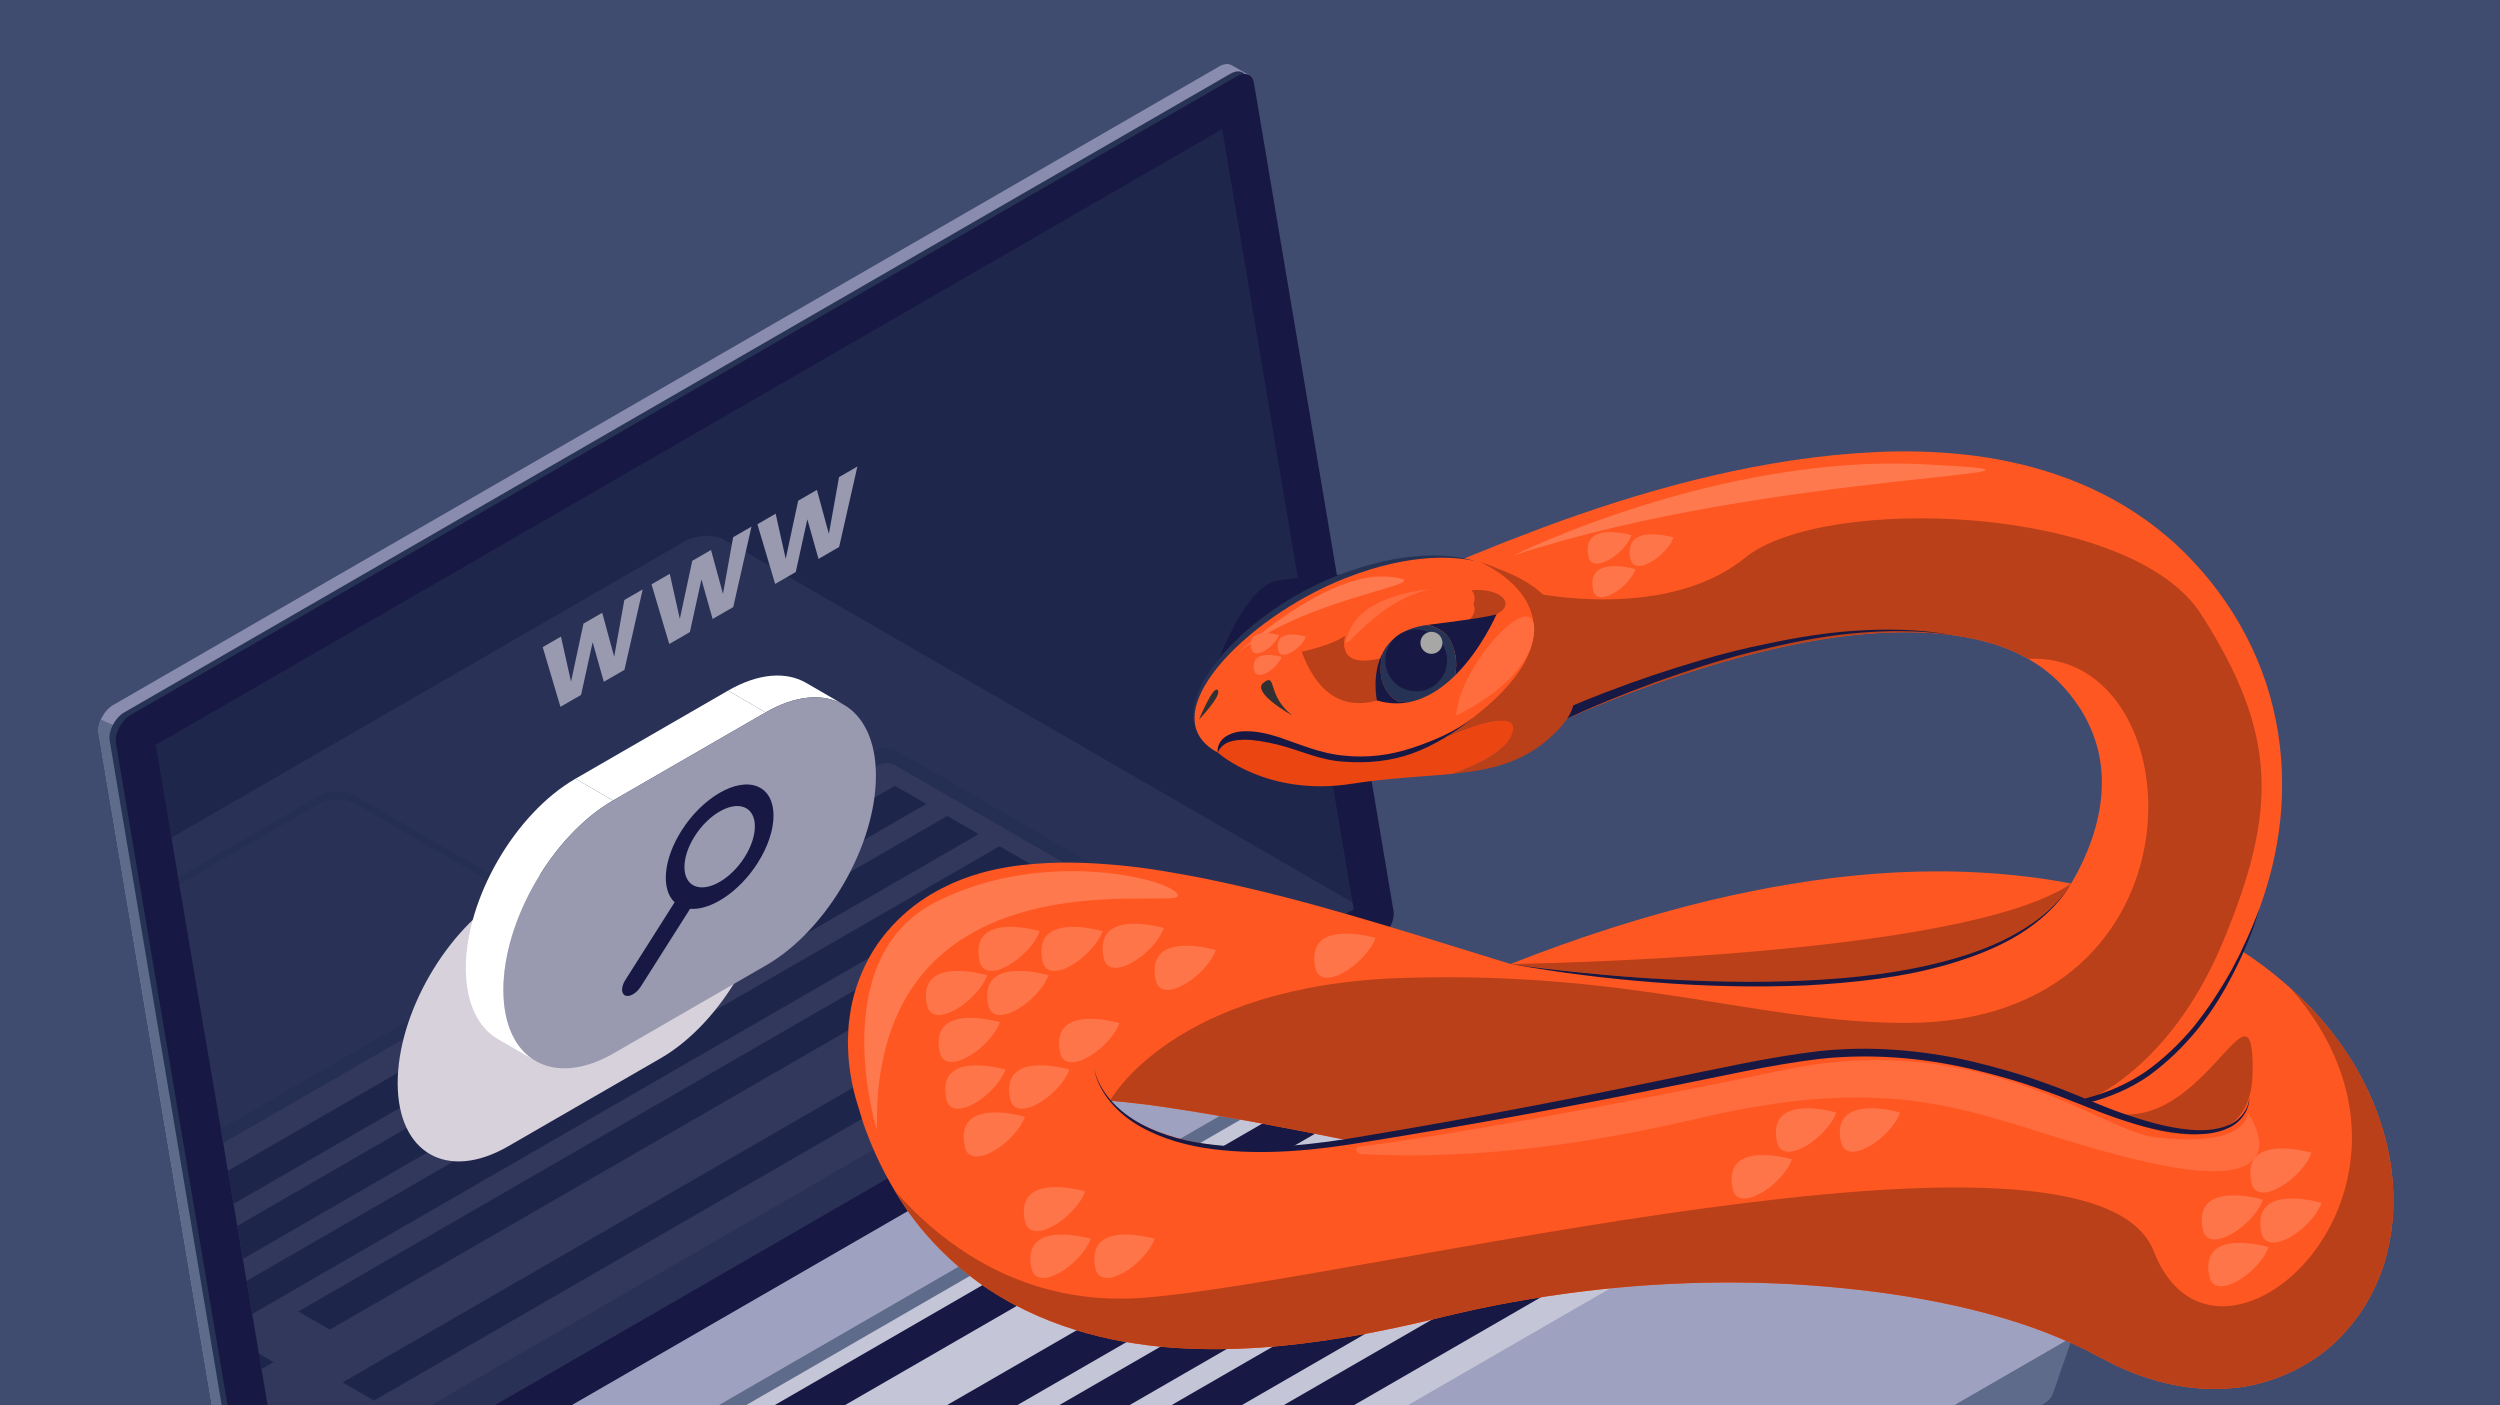 <?xml version="1.0" encoding="UTF-8"?>
<svg xmlns="http://www.w3.org/2000/svg" xmlns:xlink="http://www.w3.org/1999/xlink" version="1.1" viewBox="0 0 1071 602">
  <!-- Generator: Adobe Illustrator 30.0.0, SVG Export Plug-In . SVG Version: 2.1.1 Build 123)  -->
  <defs>
    <style>
      .st0 {
        fill: none;
      }

      .st1 {
        fill: #eb4511;
      }

      .st2 {
        fill: #c4c5d7;
      }

      .st3 {
        fill: #171944;
      }

      .st4 {
        fill: #ba4019;
      }

      .st5 {
        fill: #3f4c6f;
      }

      .st6 {
        fill: #ff754a;
      }

      .st7 {
        fill: #9ea1bf;
      }

      .st8 {
        fill: #263355;
      }

      .st9 {
        fill: #ff5722;
      }

      .st10 {
        fill: #1d1d1b;
      }

      .st11 {
        fill: #999aaf;
      }

      .st12 {
        isolation: isolate;
      }

      .st13 {
        fill: #8a8caf;
      }

      .st14 {
        fill: #5f6b8a;
      }

      .st15 {
        fill: #fff;
      }

      .st16 {
        fill: #ff794f;
      }

      .st17 {
        fill: #a7a7a6;
      }

      .st18 {
        mix-blend-mode: lighten;
      }

      .st19 {
        opacity: .51;
      }

      .st20 {
        opacity: .11;
      }

      .st21 {
        fill: #ff6c3e;
      }

      .st22 {
        fill: #313134;
      }

      .st23 {
        fill: #d6d1db;
        mix-blend-mode: multiply;
      }

      .st24 {
        clip-path: url(#clippath);
      }
    </style>
    <clipPath id="clippath">
      <polygon id="SVGID" class="st0" points="523.576 55.358 66.722 319.123 123.376 653.116 579.923 389.528 523.576 55.358"/>
    </clipPath>
  </defs>
  <g class="st12">
    <g id="Layer_1">
      <rect class="st5" x="-21.864" y="-16.537" width="1114.727" height="679.34"/>
      <g>
        <g>
          <g class="st18">
            <path class="st9" d="M409.727,912.183c-7.513,0-14.905-1.974-21.376-5.706l-246.404-142.264c-3.863-2.235-6.168-6.231-6.168-10.691,0-4.457,2.306-8.45,6.167-10.685l445.834-257.402c.753-.432,1.684-.432,2.431,0l266.573,153.902c3.861,2.235,6.163,6.228,6.163,10.688,0,4.46-2.306,8.456-6.163,10.684l-425.676,245.768c-6.476,3.732-13.869,5.706-21.382,5.706ZM588.997,490.349l-444.619,256.7c-2.34,1.352-3.737,3.771-3.737,6.473,0,2.705,1.397,5.127,3.739,6.479l246.402,142.265c11.464,6.614,26.422,6.614,37.895,0l425.673-245.768c2.338-1.349,3.735-3.771,3.735-6.473,0-2.702-1.397-5.123-3.735-6.476l-265.353-153.2Z"/>
          </g>
          <g>
            <g>
              <g>
                <g>
                  <path class="st13" d="M589.546,385.987l-59.304-351.839,4.768-2.008-7.165-4.108.012.042c-1.39-.926-3.356-.869-5.522.381L48.381,302.094c-3.892,2.247-6.838,8.01-6.154,12.039l59.775,354.636c.314,1.848,1.226,3.073,2.497,3.61l-.007.002,7.011,4.051,1.204-6.545-.4.122,471.085-271.981c3.892-2.247,6.838-8.01,6.154-12.039Z"/>
                  <path class="st14" d="M51.022,311.715l-7.792-3.447c-.874,1.995-1.303,4.094-1.003,5.865l59.775,354.636c.314,1.848,1.226,3.073,2.497,3.61l-.007.002,7.012,4.051,1.204-6.545-.4.122,23.838-13.763L51.022,311.715Z"/>
                  <path class="st8" d="M589.546,385.987l-59.304-351.839,3.626-1.527c-1.236-2.233-3.821-2.73-6.774-1.026L53.14,305.234c-3.892,2.248-6.838,8.01-6.154,12.039l59.775,354.636c.157.924.467,1.69.891,2.297l2.784,1.609c.378.033.775.015,1.189-.051l1.082-5.878-.4.121,471.085-271.981c3.892-2.248,6.838-8.01,6.154-12.039Z"/>
                  <path class="st3" d="M590.828,402.292L116.873,675.93c-3.66,2.113-6.792.893-7.435-2.896l-59.775-354.636c-.684-4.029,2.262-9.792,6.154-12.039L529.772,32.721c3.659-2.113,6.792-.893,7.435,2.896l59.775,354.636c.684,4.029-2.262,9.792-6.154,12.039Z"/>
                  <g class="st19">
                    <polygon class="st8" points="523.576 55.358 66.722 319.123 123.376 653.116 579.923 389.528 523.576 55.358"/>
                  </g>
                </g>
                <g>
                  <path class="st14" d="M888.756,570.191l-25.865,13.508-259.359-149.742c-4.339-2.505-11.919-2.191-16.929.702l-447.322,258.262c-4.281-2.394-23.798-11.78-23.798-11.78l9.468,24.669s.032-.026.038-.03c.392,1.097,1.234,2.121,2.647,2.937l273.158,157.707c4.339,2.506,11.918,2.192,16.929-.701l457.752-264.283c2.058-1.188,3.318-2.626,3.84-4.083l.036.023,9.406-27.189Z"/>
                  <path class="st7" d="M884.757,574.443l-469.135,270.855c-5.135,2.965-12.903,3.287-17.35.719l-279.95-161.63c-4.447-2.567-3.889-7.052,1.245-10.017l469.135-270.855c5.135-2.965,12.903-3.287,17.35-.719l279.95,161.629c4.447,2.568,3.889,7.052-1.246,10.017Z"/>
                  <path class="st7" d="M884.757,571.739l-469.135,270.855c-5.135,2.965-12.903,3.287-17.35.72l-279.95-161.629c-1.456-.841-2.321-1.896-2.719-3.026-.704,2.108.14,4.241,2.719,5.73l279.95,161.63c4.447,2.567,12.215,2.245,17.35-.719l469.135-270.855c3.454-1.994,4.783-4.668,3.965-6.991-.51,1.527-1.808,3.041-3.965,4.287Z"/>
                  <path class="st2" d="M191.308,669.249l389.852-225.081c2.599-1.5,5.802-1.499,8.399.004l138.825,80.32c1.993,1.153,1.992,4.031-.002,5.183l-389.67,224.976c-2.596,1.499-5.794,1.499-8.391.001l-139.013-80.218c-1.996-1.152-1.996-4.032-.001-5.185Z"/>
                  <path class="st14" d="M191.308,674.434l1.396.806,388.455-224.275c2.599-1.5,5.802-1.499,8.399.004l137.428,79.512,1.395-.805c1.994-1.151,1.996-4.03.002-5.183l-138.825-80.32c-2.598-1.503-5.8-1.505-8.399-.004l-389.852,225.081c-1.996,1.152-1.995,4.033.001,5.185Z"/>
                  <g>
                    <polygon class="st3" points="600.035 464.515 261.395 660.029 246.338 651.335 584.978 455.821 600.035 464.515"/>
                    <polygon class="st3" points="636.95 485.827 319.317 669.212 304.26 660.519 621.892 477.134 636.95 485.827"/>
                    <polygon class="st3" points="660.993 499.708 287.015 715.625 271.958 706.931 645.935 491.015 660.993 499.708"/>
                    <polygon class="st3" points="685.036 513.59 311.058 729.506 296.001 720.813 669.978 504.896 685.036 513.59"/>
                    <polygon class="st3" points="709.079 527.471 335.101 743.387 320.044 734.694 694.021 518.778 709.079 527.471"/>
                  </g>
                </g>
              </g>
              <g class="st20">
                <g class="st24">
                  <g>
                    <path class="st13" d="M589.165,402.958L120.03,673.813c-5.135,2.965-12.903,3.287-17.35.719l-279.95-161.629c-4.447-2.568-3.889-7.052,1.246-10.017L293.11,232.031c5.135-2.965,12.903-3.287,17.35-.719l279.95,161.63c4.447,2.567,3.889,7.052-1.245,10.017Z"/>
                    <path class="st13" d="M118.634,451.518l105.118-60.69c4.109-2.372,4.109-6.218 0-8.59l-71.883-41.501c-4.108-2.372-10.77-2.372-14.878,0l-105.118,60.69c-4.109,2.372-4.109,6.218-0,8.59l71.883,41.502c4.108,2.372,10.77,2.372,14.878-0Z"/>
                    <path class="st14" d="M31.873,404.942l105.118-60.69c4.109-2.372,10.77-2.372,14.878,0l71.883,41.501c1.268.732,2.097,1.611,2.582,2.538,1.087-2.075.258-4.413-2.582-6.053l-71.883-41.502c-4.108-2.372-10.77-2.372-14.878 0l-105.118,60.69c-2.84,1.64-3.669,3.978-2.582,6.053.485-.927,1.314-1.806,2.582-2.538Z"/>
                    <g>
                      <path class="st2" d="M-14.337,546.363l389.852-225.081c2.599-1.501,5.802-1.499,8.399.004l138.825,80.32c1.993,1.153,1.992,4.031-.002,5.183l-389.67,224.976c-2.596,1.499-5.794,1.499-8.391.001L-14.336,551.548c-1.996-1.152-1.996-4.032-.001-5.185Z"/>
                      <path class="st14" d="M-14.336,551.548l1.396.806,388.455-224.275c2.599-1.5,5.802-1.499,8.399.004l137.428,79.512,1.395-.805c1.994-1.151,1.996-4.03.002-5.183l-138.825-80.32c-2.598-1.503-5.8-1.505-8.399-.004L-14.337,546.363c-1.996,1.152-1.995,4.033.001,5.185Z"/>
                      <g>
                        <polygon class="st3" points="486.409 396.128 146.78 592.212 160.234 599.98 499.862 403.895 486.409 396.128"/>
                        <polygon class="st3" points="450.624 375.467 127.813 561.842 141.266 569.61 464.077 383.235 450.624 375.467"/>
                        <polygon class="st3" points="103.708 575.759 73.558 593.166 87.011 600.933 117.161 583.527 103.708 575.759"/>
                        <polygon class="st3" points="130.336 601.706 109.343 613.827 122.796 621.594 143.79 609.474 130.336 601.706"/>
                        <polygon class="st3" points="428.201 362.522 51.136 580.221 64.589 587.988 441.655 370.289 428.201 362.522"/>
                        <polygon class="st3" points="405.779 349.576 28.713 567.275 42.167 575.042 419.232 357.344 405.779 349.576"/>
                        <polygon class="st3" points="383.356 336.631 6.291 554.329 19.744 562.097 396.81 344.398 383.356 336.631"/>
                      </g>
                    </g>
                  </g>
                </g>
              </g>
            </g>
            <polygon class="st11" points="263.113 281.358 257.988 262.512 249.96 267.149 244.625 292.033 240.311 272.719 232.495 277.231 240.096 302.798 248.934 297.694 253.889 275.123 258.674 292.072 267.513 286.968 275.326 252.502 267.464 257.041 263.113 281.358"/>
          </g>
        </g>
        <polygon class="st11" points="309.725 254.454 304.6 235.608 296.572 240.245 291.237 265.129 286.923 245.815 279.107 250.327 286.708 275.894 295.546 270.79 300.501 248.219 305.286 265.168 314.125 260.064 321.938 225.598 314.076 230.137 309.725 254.454"/>
        <polygon class="st11" points="355.09 228.713 349.965 209.867 341.936 214.504 336.602 239.387 332.288 220.074 324.471 224.586 332.072 250.153 340.911 245.049 345.866 222.477 350.651 239.427 359.49 234.323 367.303 199.857 359.441 204.396 355.09 228.713"/>
      </g>
      <g>
        <path class="st10" d="M617.35,243.369l.506-.199-.23.079c-.276.105-.174.07-.276.12Z"/>
        <path class="st9" d="M1024.668,502.447c-1.223-10.227-3.795-19.43-7.105-27.886-6.626-16.943-16.325-30.778-27.21-42.419-2.914-3.081-5.941-5.943-9.016-8.706-6.772-6.086-13.868-11.483-21.156-16.206,9.114-18.315,15.459-38.671,17.103-60.558,1.01-14.355.005-29.239-3.553-43.678-3.457-14.453-9.499-28.301-17.266-40.622-3.929-6.113-8.181-11.978-12.835-17.311-4.741-5.452-9.975-10.826-15.656-15.524-11.278-9.565-24.104-17.131-37.166-22.527-26.312-10.873-52.845-13.804-77.545-13.636-24.788.377-48.324,3.7-71.022,8.475-22.687,4.847-44.556,11.245-65.862,18.613-10.662,3.665-21.145,7.671-31.56,11.712l-15.452,6.231-7.472,3.111-3.369,1.39-.672.264,1.257-.431c-1.717.392,7.631-2.22,11.522-1.713v80.914c4.213.427,13.897-2.213,12.487-1.947l2.427-.833,2.128-.841,2.489-1.073,3.929-1.765,7.115-3.223,13.866-6.096c9.214-3.975,18.519-7.6,27.843-11.017,18.648-6.821,37.472-12.645,56.191-16.985,18.686-4.359,37.349-7.117,54.989-7.309,17.582-.221,34.027,2.16,47.009,7.576,2.778,1.158,5.353,2.454,7.812,3.846,9.118,5.165,16.217,12.018,22.291,21.373,7.064,11.182,10.142,23.465,8.997,37.088-1.011,12.328-5.617,25.472-12.932,37.784-3.239-.636-6.469-1.201-9.685-1.7-51.222-7.724-99.17-1.798-143.993,8.636-29.946,7.183-58.684,16.558-86.441,27.528-1.727-.539-3.438-1.058-5.169-1.598-40.704-12.442-81.414-25.965-126.507-35.133-11.367-2.19-23.006-4.31-35.596-5.529-12.625-1.136-25.898-1.955-42.569-.073-8.409,1.09-17.918,2.762-29.467,7.794-5.944,2.756-12.14,6.097-18.621,11.51-6.358,5.338-12.612,12.352-17.023,20.567-4.356,8.002-7.118,16.872-8.091,24.328-.681,4.052-.713,7.221-.868,10.87.024,3.201.15,6.488.448,9.415.573,5.653,1.73,11.277,2.844,15.192l3.255,10.741c3.364,9.716,7.839,19.553,13.482,28.978,2.688,4.49,5.558,8.913,8.853,13.135,10.141,13.074,22.992,24.44,36.796,32.575,13.832,8.179,28.258,13.486,42.163,16.834,13.943,3.349,27.452,4.824,40.444,5.244,26.001.891,50.052-2.223,73.222-6.366,11.536-2.208,22.965-4.706,33.959-7.444,9.587-2.291,19.414-4.464,29.314-6.206,39.596-7.252,80.219-9.791,119.295-7.695,38.944,2.218,76.9,8.471,108.219,20.388,7.723,3.051,15.289,6.119,21.963,9.883l9.203,4.703c4.257,1.922,8.529,3.764,13.549,5.339,9.811,3.099,21.757,5.566,36.345,4.201,14.38-1.118,31.785-8.107,44.028-19.838,12.249-11.64,19.122-26,22.076-38.302,3.067-12.509,3.141-23.83,1.96-34.045ZM498.489,474.217c25.868,3.826,53.066,9.018,80.67,14.644-2.461.373-4.926.818-7.389,1.103-18.675,2.435-37.197,2.801-53.523.436-16.335-2.372-29.991-7.706-37.928-14.324-1.837-1.44-3.386-2.942-4.78-4.51,7.296.621,15.052,1.478,22.951,2.65Z"/>
        <path class="st4" d="M816.619,438.213c-63.235,0-116.095-22.345-215.319-19.287-99.224,3.058-125.761,52.64-125.761,52.64,7.296.621,15.052,1.478,22.951,2.65,25.868,3.826,53.066,9.018,80.67,14.644,0,0,129.46-23.889,191.324-36.122,61.864-12.233,123.154,18.828,123.154,18.828,0,0,35.933-13.094,58.869-68.523,22.936-55.429,23.566-88.215-9.557-139.911-30.177-47.099-161.7-51.606-195.34-24.205-33.639,27.401-90.407,15.093-90.407,15.093l-26.567,39.356v28.561c4.213.427,13.897-2.213,12.487-1.947l2.427-.833,2.128-.841,2.489-1.073,3.929-1.765,7.115-3.223,13.866-6.096c9.214-3.975,18.519-7.6,27.843-11.017,18.648-6.821,37.472-12.645,56.191-16.985,18.686-4.359,37.349-7.117,54.989-7.309,17.582-.221,34.027,2.16,47.009,7.576,2.778,1.158,5.353,2.454,7.812,3.846,72.172-3.938,79.897,155.941-52.303,155.941Z"/>
        <path class="st4" d="M1024.668,502.447c-1.223-10.227-3.795-19.43-7.105-27.886-6.626-16.943-16.325-30.778-27.21-42.419-2.914-3.081-5.941-5.943-9.016-8.706,75.001,85.908-31.909,181.397-58.649,112.638-26.759-68.809-342.513,12.997-432.729,19.878-51.116,3.898-86.018-22.389-106.683-45.91,2.688,4.49,5.558,8.913,8.853,13.135,10.141,13.074,22.992,24.44,36.796,32.575,13.832,8.179,28.258,13.486,42.163,16.834,13.943,3.349,27.452,4.824,40.444,5.244,26.001.891,50.052-2.223,73.222-6.366,11.536-2.208,22.965-4.706,33.959-7.444,9.587-2.291,19.414-4.464,29.314-6.206,39.596-7.252,80.219-9.791,119.295-7.695,38.944,2.218,76.9,8.471,108.219,20.388,7.723,3.051,15.289,6.119,21.963,9.883l9.203,4.703c4.257,1.922,8.529,3.764,13.549,5.339,9.811,3.099,21.757,5.566,36.345,4.201,14.38-1.118,31.785-8.107,44.028-19.838,12.249-11.64,19.122-26,22.076-38.302,3.067-12.509,3.141-23.83,1.96-34.045Z"/>
        <path class="st4" d="M965.013,459.62c.892-48.523-22.321,33.029-66.788,15.291,0,0,65.896,33.232,66.788-15.291Z"/>
        <path class="st4" d="M805.715,419.099c62.692-7.645,81.562-40.582,81.562-40.582-46.881,32.048-240.119,34.464-240.119,34.464,0,0,95.865,13.764,158.557,6.119Z"/>
        <path class="st16" d="M648.309,237.973s87.833-43.648,176.137-39.061c88.304,4.587-65.378,2.521-176.137,39.061Z"/>
        <path class="st16" d="M375.662,484.085s-22.936-73.396,25.612-97.861c48.548-24.465,105.506-8.027,103.213-2.294-2.294,5.734-131.118-21.025-128.825,100.154Z"/>
        <path class="st21" d="M582.852,494.406c-1.797-.084-2.538-2.944-.752-3.161,36.896-4.474,113.266-18.532,182.813-33.004,83.871-17.452,136.114,26.379,158.031,28.919,21.917,2.539,37.761.099,40.266-10.083,0,0,25.459,36.22-42.84,20.921-68.299-15.3-95.141-41.817-192.833-18.87-71.458,16.785-117.238,16.558-144.685,15.278Z"/>
        <path class="st3" d="M647.159,412.98c10.415,1.556,20.878,2.746,31.351,3.775,10.468,1.075,20.955,1.943,31.455,2.559,20.993,1.269,42.042,1.793,63.032.779,20.96-.968,41.973-3.261,62.196-8.851,10.08-2.8,20.021-6.395,29.079-11.682,9.06-5.186,17.341-12.106,23.006-21.043-5.369,9.117-13.49,16.387-22.482,21.926-9.057,5.533-19.04,9.334-29.159,12.35-20.333,5.967-41.496,8.257-62.544,9.393-21.095.843-42.216.348-63.238-1.27-21.022-1.595-41.967-4.185-62.695-7.935Z"/>
        <path class="st3" d="M667.067,305.202c13.431-6.021,27.09-11.169,40.942-15.888,13.867-4.627,27.874-8.879,42.143-12.083,14.261-3.165,28.663-5.881,43.252-6.929,14.561-1.016,29.266-.822,43.619,1.89-14.417-2.367-29.063-2.202-43.526-.846-14.488,1.389-28.751,4.437-42.849,7.922-14.105,3.523-27.932,8.086-41.596,13.012-13.623,5.006-27.149,10.485-40.179,16.706l-1.807-3.785Z"/>
        <g>
          <path class="st3" d="M520.184,287.705s12.208-36.804,27.5-39.098c15.291-2.294,28.848-1.642,37.852-4.183,0,0-21.748,35.361-65.351,43.282Z"/>
          <g>
            <path class="st8" d="M630.545,239.977c-9.297-2.487-28.96-4.759-58.397,6.91-42.432,16.82-79.894,59.825-50.46,75.498,0,0-3.797-1.737-3.397-2.778,1.476-3.838,8.377-11.411,40.859,1.822,13.941,5.679,36.417,1.774,57.009-6.98,3.417-2.247,6.46-4.428,9.33-6.575,59.551-44.588,5.246-67.817,5.056-67.897Z"/>
            <path class="st9" d="M621.357,314.829c-.358.15-.609.258-.838.357.28-.12.559-.235.838-.357Z"/>
            <path class="st1" d="M647.838,314.314c4.146-11.708-20.253-2.098-26.481.515-.278.122-.558.236-.838.357-.346.149-.587.255-.587.255-20.541,8.719-43.018,12.624-56.958,6.945-32.483-13.233-39.383-5.66-40.86-1.822-.139.612-.325,1.141-.426,1.822,0,0,20.902,19.113,57.47,13.379,16.398-2.571,30.579-2.998,43.145-4.263,9.658-3.243,22.633-8.994,25.533-17.187Z"/>
            <path class="st4" d="M619.932,315.44s.241-.105.587-.255c-.178.077-.359.144-.537.22-.018.012-.033.023-.05.035Z"/>
            <path class="st9" d="M634.369,240.933c-9.297-2.487-28.96-4.759-58.397,6.91-42.432,16.82-83.717,58.869-54.282,74.542,0,0,.026-.782.426-1.822,1.476-3.838,8.377-11.411,40.86,1.822,13.94,5.679,36.417,1.774,57.008-6.98,3.417-2.247,6.46-4.428,9.33-6.575,59.551-44.588,5.246-67.817,5.056-67.897Z"/>
            <path class="st4" d="M665.805,291.803c-1.755.125-9.695,4.205-20.358,9.405,25.504-18.431,36.013-43.215-4.872-58.039,0,0-2.103-1.139-6.206-2.237.189.081,54.495,23.309-5.056,67.897-2.869,2.148-5.913,4.329-9.33,6.575.178-.076.359-.143.537-.22.229-.099.48-.206.838-.357,6.228-2.613,30.626-12.223,26.481-.515-2.901,8.192-15.875,13.944-25.533,17.187,15.457-1.557,28.463-4.386,40.06-14.085,21.025-17.585,8.792-25.994,3.44-25.612Z"/>
          </g>
          <g>
            <path class="st4" d="M624.169,254.022c.108.042.182.087.287.128-.096-.043-.191-.088-.287-.128Z"/>
            <path class="st4" d="M620.545,252.873c.649.173,1.3.383,1.952.595-.647-.211-1.287-.447-1.952-.595Z"/>
            <path class="st9" d="M623.857,253.883c-.455-.168-.905-.267-1.36-.414.558.182,1.128.323,1.672.554-.118-.045-.191-.094-.312-.139Z"/>
            <path class="st4" d="M630.386,252.873c7.301,8.107-16.276,23.788-39.103,29.118-14.642,3.419-16.383-3.079-14.983-9.656-6.351,4.412-18.677,6.854-18.677,6.854,21.025,55.811,74.333-11.468,83.508-16.055,8.629-4.315,1.738-11.468-10.744-10.26Z"/>
            <path class="st9" d="M630.386,257.782c-1.161-1.289-3.074-2.511-5.93-3.632,1.072.476,2.118,1.036,3.122,1.72.999.681,1.929,1.314,2.808,1.912Z"/>
            <path class="st9" d="M591.283,281.991c22.827-5.329,46.404-16.101,39.103-24.208-.88-.599-1.809-1.231-2.808-1.912-1.003-.684-2.049-1.244-3.122-1.72-.106-.042-.179-.087-.287-.128-.543-.231-1.113-.372-1.672-.554-.652-.212-1.303-.422-1.952-.595-16.552-3.7-37.841,11.437-41.386,16.759-.648.972-1.659,1.868-2.859,2.702-1.4,6.577.341,13.075,14.983,9.656Z"/>
          </g>
          <path class="st22" d="M553.617,306.521s-17.967-9.939-12.233-14.144c5.734-4.205,1.147,5.352,12.233,14.144Z"/>
          <path class="st22" d="M513.661,308.241s9.939-10.321,8.027-12.615c-1.911-2.294-8.027,12.615-8.027,12.615Z"/>
          <path class="st3" d="M521.689,322.385c-.477-2.571,1.131-5.448,3.509-6.916,2.358-1.473,5.121-2.18,7.719-2.182,5.266-.213,10.23,1.042,15.001,2.535,9.526,3.269,18.247,7.096,27.988,7.895,9.615,1.056,19.503-.146,28.775-3.216,9.269-3.069,18.099-6.762,25.954-12.675-7.671,6.16-16.246,11.516-25.516,14.911-9.272,3.395-19.514,4.337-29.462,3.562-10.093-.497-19.342-5.148-28.624-7.378-4.692-1.044-9.42-2.032-14.008-2.024-4.45.13-9.209.687-11.337,5.488Z"/>
          <g>
            <g>
              <path class="st3" d="M641.13,263.133s-1.752,1.141-29.608,4.587c4.115.9,7.871,3.166,9.557,6.116,2.084,3.646,3.698,9.991,2.182,15.619,11.403-11.213,17.869-26.322,17.869-26.322Z"/>
              <path class="st3" d="M592.381,279.569c-4.916,9.289-2.521,20.496-2.521,20.496,4.865,1.455,9.449,1.571,13.726.738-1.337,0-2.706-.023-4.21-.147,0,0-11.218-4.289-6.995-21.088Z"/>
              <path class="st8" d="M621.079,273.837c-1.686-2.95-5.441-5.216-9.722-6.085-10.394,1.333-16.015,6.223-18.976,11.817-4.222,16.798,6.995,21.088,6.995,21.088,1.504.123,2.873.147,4.21.147,7.589-1.478,14.199-5.963,19.675-11.348,1.516-5.628-.098-11.973-2.182-15.619Z"/>
            </g>
            <path class="st3" d="M619.932,282.933c0,7.319-5.933,13.252-13.252,13.252s-13.252-5.933-13.252-13.252c0-7.319,5.933-13.252,13.252-13.252s13.252,5.933,13.252,13.252Z"/>
            <path class="st17" d="M617.945,275.392c0,2.604-2.111,4.715-4.715,4.715s-4.715-2.111-4.715-4.715,2.111-4.715,4.715-4.715,4.715,2.111,4.715,4.715Z"/>
          </g>
          <path class="st21" d="M613.231,252.424s-28.524,1.516-35.224,18.054c-6.7,16.539,9.727-13.601,35.224-18.054Z"/>
          <path class="st21" d="M623.857,306.521s32.007-14.537,33.346-35.843-32.097,13.863-33.346,35.843Z"/>
          <path class="st16" d="M530.481,279.569s37.794-35.04,64.387-32.491c26.593,2.548-32.786,7.133-64.387,32.491Z"/>
        </g>
        <path class="st3" d="M468.554,457.326c2.392,10.856,10.927,19.17,20.358,24.216,9.566,5.161,20.334,7.732,31.111,8.907,21.678,2.442,43.571-.157,65.062-3.876,43.197-7.201,86.216-15.399,129.09-24.336,21.469-4.328,42.817-9.256,64.765-11.903,21.992-2.407,44.331-.583,65.801,4.368,10.71,2.584,21.346,5.544,31.663,9.385,10.429,3.573,20.4,8.287,30.575,12.04,10.226,3.623,20.694,6.934,31.465,7.883,5.351.389,10.862.183,15.83-1.823,4.984-1.869,8.935-6.567,9.367-12.102.083,5.566-3.767,10.825-8.91,13.107-5.107,2.486-10.876,2.864-16.395,2.689-11.153-.463-21.897-3.546-32.299-7.119-10.44-3.659-20.413-8.114-30.697-11.687-10.225-3.788-20.741-6.69-31.316-9.224-21.204-4.846-43.122-6.59-64.722-4.19-21.573,2.597-42.968,7.686-64.45,11.885-42.955,8.685-86.073,16.634-129.347,23.58-21.581,3.66-43.767,5.941-65.711,3.197-10.915-1.379-21.811-4.306-31.442-9.786-9.507-5.391-17.803-14.286-19.797-25.212Z"/>
        <path class="st3" d="M967.854,389.477c-2.586,9.292-6.399,18.211-10.741,26.836-4.36,8.622-9.464,16.909-15.546,24.481-6.131,7.524-13.132,14.358-21.039,20.085-8.04,5.582-17.163,9.429-26.673,11.714l-.439-2.051c9.206-2.331,17.94-6.19,25.847-11.488,7.743-5.519,14.664-12.154,20.757-19.51,5.973-7.457,11.211-15.5,15.893-23.864,4.593-8.414,8.635-17.159,11.939-26.202Z"/>
        <path class="st6" d="M498.59,397.578s-30.227-8.989-25.788,12.674c2.303,11.239,21.791-1.54,25.788-12.674Z"/>
        <path class="st6" d="M472.356,398.916s-30.227-8.989-25.788,12.673c2.303,11.239,21.79-1.54,25.788-12.673Z"/>
        <path class="st6" d="M520.859,407.017s-30.227-8.988-25.788,12.674c2.303,11.239,21.79-1.54,25.788-12.674Z"/>
        <path class="st6" d="M589.237,401.813s-30.227-8.989-25.788,12.674c2.303,11.239,21.79-1.54,25.788-12.674Z"/>
        <path class="st6" d="M449.13,417.795s-30.227-8.989-25.788,12.674c2.303,11.239,21.79-1.54,25.788-12.674Z"/>
        <path class="st6" d="M445.404,398.912s-30.227-8.989-25.788,12.674c2.303,11.239,21.79-1.54,25.788-12.674Z"/>
        <path class="st6" d="M422.896,417.795s-30.227-8.989-25.788,12.674c2.303,11.239,21.791-1.54,25.788-12.674Z"/>
        <path class="st6" d="M428.347,437.899s-30.227-8.989-25.788,12.674c2.303,11.239,21.79-1.54,25.788-12.674Z"/>
        <path class="st6" d="M479.539,438.305s-29.766-8.852-25.395,12.48c2.268,11.067,21.458-1.516,25.395-12.48Z"/>
        <path class="st6" d="M439.059,478.422s-30.227-8.989-25.788,12.674c2.303,11.239,21.79-1.54,25.788-12.674Z"/>
        <path class="st6" d="M458.121,458.213s-29.766-8.851-25.395,12.481c2.268,11.067,21.458-1.517,25.395-12.481Z"/>
        <path class="st6" d="M430.742,458.213s-29.766-8.851-25.395,12.481c2.268,11.067,21.458-1.517,25.395-12.481Z"/>
        <path class="st6" d="M464.852,510.395s-30.227-8.989-25.788,12.674c2.303,11.239,21.791-1.54,25.788-12.674Z"/>
        <path class="st6" d="M494.626,530.71s-29.766-8.852-25.395,12.48c2.268,11.067,21.458-1.517,25.395-12.48Z"/>
        <path class="st6" d="M467.248,530.71s-29.766-8.852-25.395,12.48c2.268,11.067,21.458-1.517,25.395-12.48Z"/>
        <path class="st6" d="M767.662,496.648s-29.766-8.851-25.395,12.48c2.268,11.067,21.458-1.516,25.395-12.48Z"/>
        <path class="st6" d="M814.021,476.61s-29.766-8.851-25.395,12.48c2.268,11.067,21.458-1.516,25.395-12.48Z"/>
        <path class="st6" d="M786.642,476.61s-29.766-8.851-25.395,12.48c2.268,11.067,21.458-1.516,25.395-12.48Z"/>
        <path class="st6" d="M990.247,493.843s-30.227-8.989-25.788,12.674c2.303,11.239,21.79-1.54,25.788-12.674Z"/>
        <path class="st6" d="M969.464,513.947s-30.227-8.989-25.788,12.674c2.303,11.239,21.79-1.54,25.788-12.674Z"/>
        <path class="st6" d="M994.538,515.285s-30.227-8.989-25.788,12.674c2.303,11.239,21.79-1.54,25.788-12.674Z"/>
        <path class="st6" d="M971.859,534.261s-29.766-8.852-25.395,12.48c2.268,11.067,21.458-1.516,25.395-12.48Z"/>
        <path class="st6" d="M698.967,229.262s-21.657-6.44-18.477,9.08c1.65,8.053,15.612-1.103,18.477-9.08Z"/>
        <path class="st6" d="M716.932,230.222s-21.657-6.44-18.477,9.08c1.65,8.053,15.612-1.103,18.477-9.08Z"/>
        <path class="st6" d="M700.683,243.818s-21.327-6.342-18.195,8.942c1.625,7.93,15.374-1.087,18.195-8.942Z"/>
        <path class="st6" d="M547.906,272.07s-13.91-4.136-11.868,5.833c1.059,5.172,10.028-.709,11.868-5.833Z"/>
        <path class="st6" d="M559.445,272.686s-13.91-4.136-11.868,5.832c1.06,5.172,10.028-.709,11.868-5.832Z"/>
        <path class="st6" d="M549.008,281.418s-13.698-4.073-11.687,5.743c1.044,5.093,9.875-.698,11.687-5.743Z"/>
      </g>
      <g>
        <g>
          <path class="st23" d="M282.695,345.078l-65.347,37.728c-26.028,15.027-47.068,51.47-46.984,81.341.085,29.908,21.263,41.976,47.291,26.949l65.347-37.728c26.028-15.027,47.035-51.452,46.951-81.36-.085-29.871-21.23-41.958-47.258-26.931Z"/>
          <g class="st12">
            <path class="st15" d="M345.409,292.58c-8.562-4.976-20.42-4.279-33.514,3.281l16.09,9.33c13.094-7.559,24.951-8.257,33.514-3.281l-16.09-9.33Z"/>
            <polygon class="st15" points="311.895 295.861 246.548 333.589 262.638 342.92 327.985 305.192 311.895 295.861"/>
            <path class="st15" d="M262.638,342.92l-16.09-9.331c-26.028,15.028-47.068,51.47-46.984,81.341.042,14.858,5.29,25.313,13.752,30.231l16.09,9.33c-8.462-4.918-13.71-15.373-13.752-30.231-.084-29.87,20.956-66.313,46.984-81.341Z"/>
            <path class="st11" d="M327.985,305.192l-65.347,37.728c-26.028,15.027-47.068,51.47-46.984,81.341.085,29.908,21.263,41.977,47.291,26.949l65.347-37.728c26.028-15.027,47.036-51.452,46.951-81.36-.085-29.87-21.23-41.958-47.258-26.931Z"/>
          </g>
        </g>
        <path class="st3" d="M324.625,369.629c9.001-14.198,9.001-28.846-.001-32.65-9.002-3.805-23.65,4.652-32.651,18.85-7.866,12.408-8.857,25.157-2.975,30.715l-21.128,33.326c-1.831,2.888-1.831,5.856,0,6.629,1.831.774,4.798-.94,6.629-3.827l21.128-33.326c8.954.712,21.131-7.308,28.997-19.717ZM297.627,379.563c-5.884-2.487-5.884-12.063,0-21.345,5.885-9.282,15.459-14.809,21.344-12.322,5.885,2.487,5.886,12.061.001,21.343-5.884,9.282-15.46,14.81-21.345,12.323Z"/>
      </g>
    </g>
  </g>
</svg>